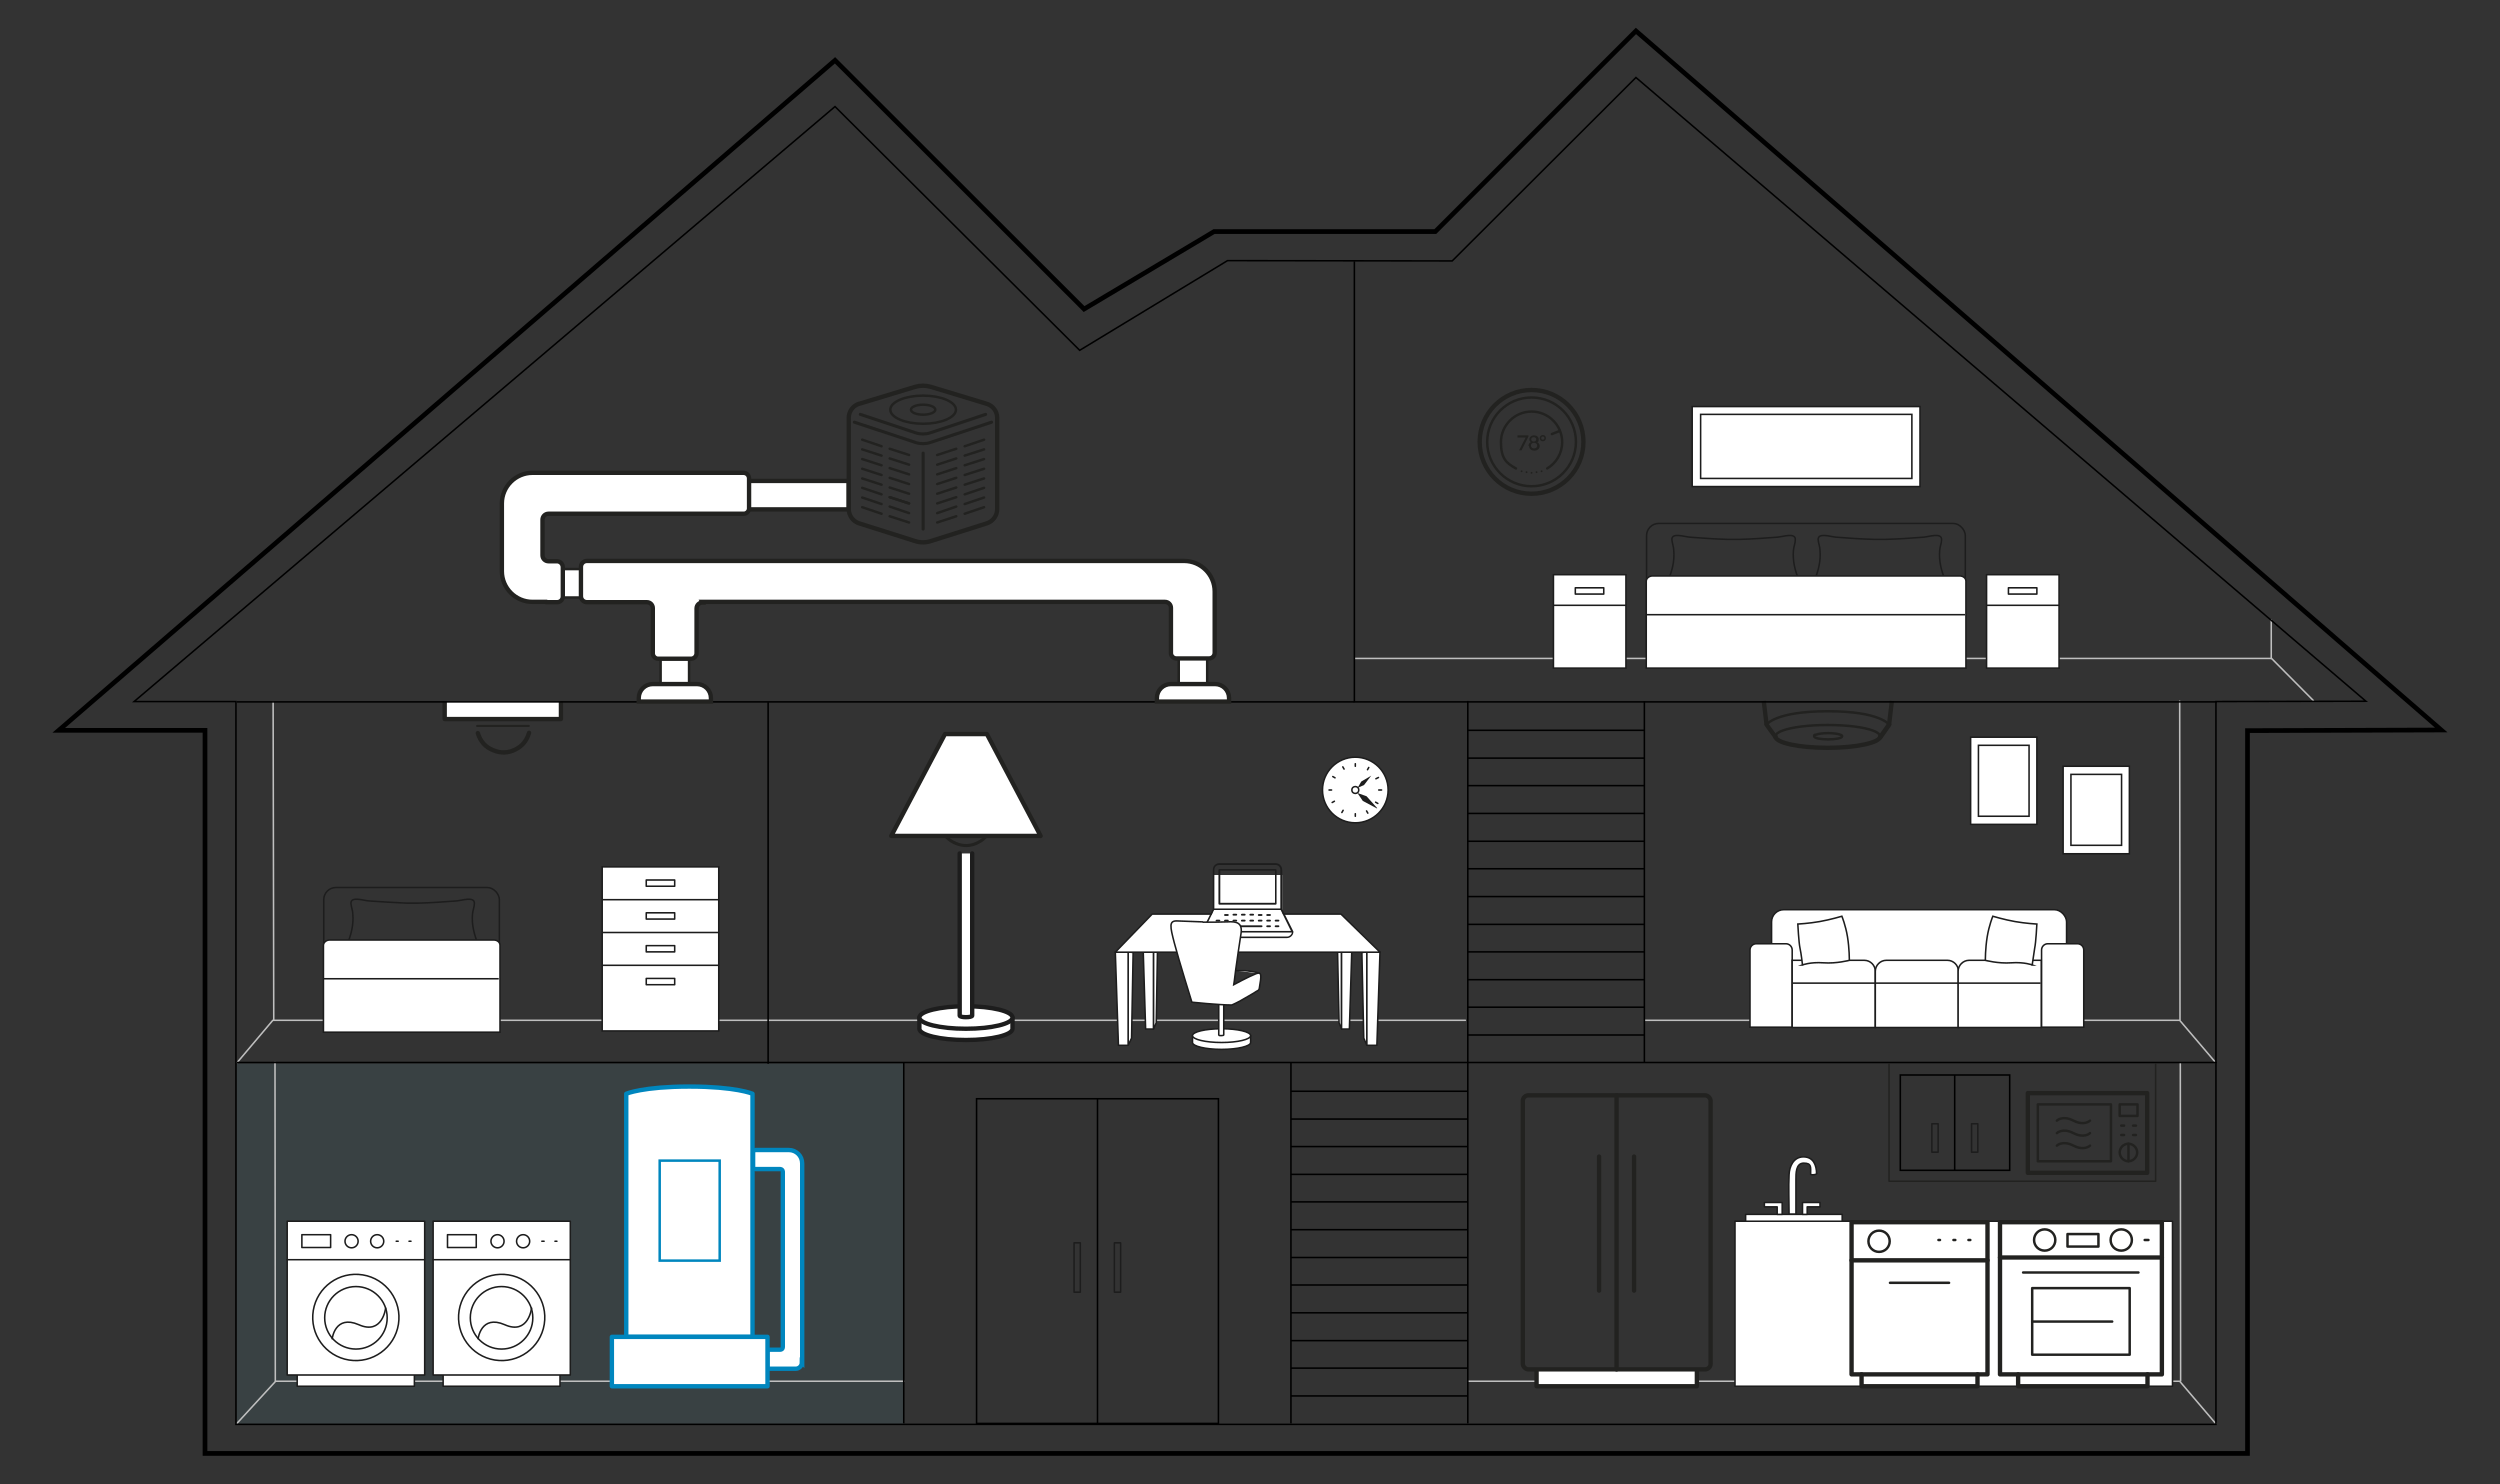 <?xml version="1.0" encoding="UTF-8"?>
<svg xmlns="http://www.w3.org/2000/svg" version="1.1" viewBox="0 0 800 475">
  <rect x="0" y="0" width="800" height="475" fill="#333333" stroke="none"/>
  <defs>
    <style>
      .cls-1, .cls-2, .cls-3, .cls-4, .cls-5, .cls-6, .cls-7, .cls-8, .cls-9, .cls-10, .cls-11, .cls-12, .cls-13, .cls-14, .cls-15, .cls-16, .cls-17, .cls-18 {
        fill: none;
      }

      .cls-1, .cls-2, .cls-3, .cls-4, .cls-5, .cls-6, .cls-19, .cls-8, .cls-20, .cls-21, .cls-22, .cls-12, .cls-13, .cls-14, .cls-15, .cls-16, .cls-17, .cls-23 {
        stroke-linejoin: round;
      }

      .cls-1, .cls-2, .cls-3, .cls-4, .cls-5, .cls-20, .cls-21, .cls-22, .cls-12, .cls-13, .cls-14, .cls-15, .cls-16, .cls-17, .cls-23 {
        stroke-linecap: round;
      }

      .cls-1, .cls-4, .cls-8, .cls-10, .cls-24, .cls-21, .cls-11, .cls-12 {
        stroke-width: .5px;
      }

      .cls-1, .cls-8 {
        stroke: #bfbfbf;
      }

      .cls-2, .cls-6, .cls-19, .cls-25, .cls-26, .cls-12, .cls-13, .cls-14, .cls-15, .cls-16, .cls-17, .cls-23, .cls-18 {
        stroke: #222220;
      }

      .cls-3 {
        stroke-width: .5px;
      }

      .cls-3, .cls-4, .cls-5, .cls-10, .cls-24, .cls-20, .cls-21 {
        stroke: #1d1d1d;
      }

      .cls-5 {
        stroke-width: .5px;
      }

      .cls-6, .cls-7, .cls-26, .cls-13 {
        stroke-width: .8px;
      }

      .cls-27 {
        fill: #222220;
      }

      .cls-7, .cls-9, .cls-25, .cls-26, .cls-28, .cls-10, .cls-24, .cls-11, .cls-18 {
        stroke-miterlimit: 10;
      }

      .cls-7, .cls-28, .cls-22 {
        stroke: #0086be;
      }

      .cls-19, .cls-25, .cls-26, .cls-28, .cls-24, .cls-29, .cls-20, .cls-21, .cls-22, .cls-23 {
        fill: #fff;
      }

      .cls-19, .cls-25, .cls-28, .cls-20, .cls-22, .cls-17, .cls-23, .cls-18 {
        stroke-width: 1.4px;
      }

      .cls-30 {
        fill: #1d1d1d;
      }

      .cls-9, .cls-11 {
        stroke: #000;
      }

      .cls-9, .cls-16 {
        stroke-width: 1.5px;
      }

      .cls-31 {
        fill: #77c5d5;
        isolation: isolate;
        opacity: .1;
      }

      .cls-14 {
        stroke-width: .7px;
      }

      .cls-15 {
        stroke-width: 1px;
      }
    </style>
  </defs>
  <!-- Generator: Adobe Illustrator 28.7.1, SVG Export Plug-In . SVG Version: 1.2.0 Build 142)  -->
  <g>
    <g id="_x33_">
      <rect class="cls-31" x="75.8" y="340.3" width="213.5" height="115.3"/>
      <g>
        <path class="cls-17" d="M152.9,234.6c.8,2.6,2.4,4.5,5,5.5,2.4,1,4.8.9,7.1-.3,2.2-1.1,3.6-2.9,4.3-5.3"/>
        <line class="cls-14" x1="169.2" y1="232.3" x2="152.7" y2="232.3"/>
      </g>
      <polyline class="cls-19" points="142.3 224.6 142.3 230.1 179.5 230.1 179.5 224.6"/>
      <rect class="cls-24" x="566.9" y="291.1" width="94.4" height="19.9" rx="3.9" ry="3.9"/>
      <polyline class="cls-1" points="469.7 442 697.5 442 709 455.5"/>
      <rect class="cls-21" x="555.2" y="390.8" width="140" height="52.8"/>
      <rect class="cls-21" x="558.6" y="388.6" width="30.9" height="2.2"/>
      <polygon class="cls-21" points="568.7 386.2 564.6 386.2 564.6 384.8 570.3 384.8 570.3 386.2 570.3 388.6 568.7 388.6 568.7 386.2"/>
      <polygon class="cls-21" points="578.3 386.2 582.4 386.2 582.4 384.8 576.8 384.8 576.8 386.2 576.8 388.6 578.3 388.6 578.3 386.2"/>
      <line class="cls-1" x1="726.8" y1="198.4" x2="726.8" y2="210.7"/>
      <line class="cls-1" x1="87.4" y1="224.7" x2="87.6" y2="326.5"/>
      <line class="cls-1" x1="697.5" y1="224.4" x2="697.6" y2="326.3"/>
      <line class="cls-1" x1="697.7" y1="340.2" x2="697.8" y2="441.9"/>
      <polyline class="cls-1" points="526.3 326.5 697.5 326.5 709 340"/>
      <polyline class="cls-1" points="468.9 326.5 87.3 326.5 75.9 340"/>
      <line class="cls-1" x1="88" y1="340" x2="88.1" y2="441.9"/>
      <polyline class="cls-1" points="289.2 442 88.2 442 75.8 455.5"/>
      <polyline class="cls-8" points="433.4 210.7 726.9 210.7 740.4 224.3"/>
      <g>
        <path class="cls-17" d="M601.7,235.6c0,2-7.5,3.7-16.8,3.7s-16.8-1.6-16.8-3.7"/>
        <path class="cls-13" d="M568.2,235.6c0-.7.8-1.3,2.2-1.8,2.9-1.1,8.3-1.8,14.5-1.8s11.6.7,14.5,1.8c1.4.5,2.2,1.2,2.2,1.8"/>
        <path class="cls-13" d="M589.5,235.6c0,.6-2,1-4.5,1s-4.5-.4-4.5-1,.2-.4.6-.5c.8-.3,2.3-.5,3.9-.5s3.2.2,3.9.5c.4.1.6.3.6.5Z"/>
        <line class="cls-16" x1="604.5" y1="231.9" x2="601.7" y2="235.9"/>
        <path class="cls-13" d="M565.3,231.9s2.7-4.3,19.6-4.3,19.6,4.3,19.6,4.3"/>
        <line class="cls-17" x1="568.2" y1="235.9" x2="565.3" y2="231.9"/>
        <line class="cls-18" x1="605.4" y1="224.3" x2="604.5" y2="231.9"/>
        <line class="cls-18" x1="565.3" y1="231.9" x2="564.4" y2="224.3"/>
      </g>
      <g>
        <g>
          <path class="cls-20" d="M324,329.2c0,2-6.7,3.6-14.9,3.6s-14.9-1.6-14.9-3.6v-3.6h29.8v3.6h0Z"/>
          <ellipse class="cls-20" cx="309.1" cy="325.6" rx="14.9" ry="3.6"/>
        </g>
        <path class="cls-20" d="M311.1,273.1v51.9c0,.3-.9.5-2,.5s-2-.2-2-.5v-51.9"/>
      </g>
      <polygon class="cls-9" points="65.6 465.1 65.6 233.7 18.8 233.7 267.2 19.3 346.9 98.9 388.5 74.1 459.3 74.1 523.5 9.9 781.2 233.6 719.2 233.8 719.2 465.1 65.6 465.1"/>
      <g>
        <path class="cls-22" d="M240.9,427.8h-40.5v-77.8s5.3-2.3,20.2-2.3,20.2,2.3,20.2,2.3v77.8h0Z"/>
        <rect class="cls-7" x="211.1" y="371.4" width="19.2" height="32"/>
        <path class="cls-28" d="M256.7,436.1v-63.8c0-2.4-1.9-4.3-4.3-4.3h-10.6c-.4,0-.8.4-.8.8v4.6c0,.4.3.7.7.7h8c.4,0,.8.4.8.8v56.2c0,.5-.4.8-.8.8h-3.3c-.4,0-.8.4-.8.8v4.6c0,.4.3.7.7.7h8.3c1.1,0,2-.9,2-2h0Z"/>
        <rect class="cls-22" x="195.8" y="427.8" width="49.8" height="15.8"/>
      </g>
      <g>
        <polyline class="cls-21" points="179.2 440 179.2 443.6 141.8 443.6 141.8 440"/>
        <rect class="cls-21" x="138.6" y="390.8" width="43.9" height="49.2"/>
        <circle class="cls-5" cx="160.5" cy="421.7" r="10"/>
        <circle class="cls-3" cx="160.5" cy="421.7" r="13.8" transform="translate(-281.4 512.6) rotate(-80.8)"/>
        <line class="cls-4" x1="138.6" y1="403.1" x2="182.5" y2="403.1"/>
        <circle class="cls-4" cx="167.4" cy="397.2" r="2.1"/>
        <circle class="cls-4" cx="159.2" cy="397.2" r="2.1"/>
        <rect class="cls-4" x="143.2" y="395.1" width="9.2" height="4.1"/>
        <path class="cls-4" d="M153,428.4s.9-7.8,8.5-4.5c7.6,3.4,8.6-5.3,8.6-5.3"/>
        <line class="cls-4" x1="173.4" y1="397.2" x2="174.1" y2="397.2"/>
        <line class="cls-4" x1="177.6" y1="397.2" x2="178.2" y2="397.2"/>
      </g>
      <g>
        <polyline class="cls-21" points="132.6 440 132.6 443.6 95.1 443.6 95.1 440"/>
        <rect class="cls-21" x="91.9" y="390.8" width="44" height="49.2"/>
        <circle class="cls-5" cx="113.9" cy="421.7" r="10"/>
        <circle class="cls-3" cx="113.8" cy="421.7" r="13.8" transform="translate(-320.6 466.5) rotate(-80.8)"/>
        <line class="cls-4" x1="91.9" y1="403.1" x2="135.8" y2="403.1"/>
        <circle class="cls-4" cx="120.7" cy="397.2" r="2.1"/>
        <circle class="cls-4" cx="112.5" cy="397.2" r="2.1"/>
        <rect class="cls-4" x="96.6" y="395.1" width="9.2" height="4.1"/>
        <path class="cls-4" d="M106.3,428.4s.9-7.8,8.5-4.5c7.6,3.4,8.6-5.3,8.6-5.3"/>
        <line class="cls-4" x1="126.8" y1="397.2" x2="127.4" y2="397.2"/>
        <line class="cls-4" x1="130.9" y1="397.2" x2="131.5" y2="397.2"/>
      </g>
      <polygon class="cls-11" points="757.1 224.4 523.5 24.8 464.7 83.5 392.8 83.4 345.5 112.1 267.2 34.1 42.9 224.5 75.5 224.5 75.5 455.8 709.1 455.8 709.1 224.5 757.1 224.4"/>
      <polyline class="cls-11" points="433.4 83.6 433.4 224.6 709.4 224.6"/>
      <line class="cls-11" x1="75.8" y1="224.6" x2="433.4" y2="224.6"/>
      <line class="cls-11" x1="469.7" y1="224.3" x2="469.7" y2="455.5"/>
      <line class="cls-11" x1="289.2" y1="339.9" x2="289.2" y2="455.5"/>
      <line class="cls-11" x1="413.1" y1="339.9" x2="413.1" y2="455.5"/>
      <line class="cls-11" x1="469.7" y1="349.2" x2="413.1" y2="349.2"/>
      <line class="cls-11" x1="469.7" y1="358.1" x2="413.1" y2="358.1"/>
      <line class="cls-11" x1="469.7" y1="366.9" x2="413.1" y2="366.9"/>
      <line class="cls-11" x1="469.7" y1="375.8" x2="413.1" y2="375.8"/>
      <line class="cls-11" x1="469.7" y1="384.6" x2="413.1" y2="384.6"/>
      <line class="cls-11" x1="469.7" y1="393.5" x2="413.1" y2="393.5"/>
      <line class="cls-11" x1="469.7" y1="402.4" x2="413.1" y2="402.4"/>
      <line class="cls-11" x1="469.7" y1="411.2" x2="413.1" y2="411.2"/>
      <line class="cls-11" x1="469.7" y1="420.1" x2="413.1" y2="420.1"/>
      <line class="cls-11" x1="469.7" y1="429" x2="413.1" y2="429"/>
      <line class="cls-11" x1="469.7" y1="437.8" x2="413.1" y2="437.8"/>
      <line class="cls-11" x1="469.7" y1="446.7" x2="413.1" y2="446.7"/>
      <line class="cls-11" x1="75.8" y1="340" x2="709.4" y2="340"/>
      <rect class="cls-26" x="211.4" y="210.8" width="9.1" height="8.6"/>
      <rect class="cls-26" x="377.2" y="210.8" width="9.1" height="8.5"/>
      <rect class="cls-25" x="190.9" y="153.9" width="80.7" height="9.1"/>
      <rect class="cls-26" x="179.4" y="182.1" width="6.7" height="9.1"/>
      <path class="cls-25" d="M174.9,192.7h3.4c1,0,1.8-.8,1.8-1.8v-9.4c0-1-.8-1.9-1.9-1.9h-2.7c-1,0-1.9-.8-1.9-1.9v-11.4c0-1,.8-1.9,1.9-1.9h62.5c.9,0,1.7-.8,1.7-1.7v-9.6c0-1-.8-1.8-1.8-1.8h-67.5c-5.4,0-9.8,4.4-9.8,9.8v21.7c0,5.4,4.4,9.8,9.8,9.8h4.4Z"/>
      <path class="cls-25" d="M224.8,192.8c-1,0-1.9.8-1.9,1.9v14.3c0,1-.8,1.8-1.8,1.8h-10.5c-.9,0-1.7-.8-1.7-1.7v-14.5c0-1-.8-1.9-1.9-1.9h-19.2c-1,0-1.9-.8-1.9-1.9v-9.4c0-1,.8-1.9,1.9-1.9h191.1c5.4,0,9.8,4.4,9.8,9.8v19.6c0,1-.8,1.8-1.8,1.8h-10.5c-.9,0-1.7-.8-1.7-1.7v-14.5c0-1-.8-1.9-1.9-1.9h-148.1Z"/>
      <path class="cls-25" d="M208.9,218.9h14.1c2.5,0,4.5,2,4.5,4.5v1.1h-23.1v-1.1c0-2.5,2-4.5,4.5-4.5Z"/>
      <path class="cls-25" d="M374.7,218.9h14.1c2.5,0,4.5,2,4.5,4.5v1.1h-23.1v-1.1c0-2.5,2-4.5,4.5-4.5Z"/>
      <g>
        <g>
          <circle class="cls-27" cx="488.5" cy="151.1" r=".3"/>
          <circle class="cls-27" cx="490.1" cy="151.3" r=".3"/>
          <circle class="cls-27" cx="491.7" cy="151.1" r=".3"/>
          <circle class="cls-27" cx="493.3" cy="150.8" r=".3"/>
          <circle class="cls-27" cx="486.9" cy="150.8" r=".3"/>
        </g>
        <circle class="cls-13" cx="490.1" cy="141.4" r="14.2"/>
        <g>
          <path class="cls-27" d="M485.6,139.3h3.5v.4l-2.2,4.4h-.8l2.1-4.1h-2.6v-.7Z"/>
          <path class="cls-27" d="M489.1,142.7c0-.6.3-1,.8-1.2-.3-.2-.5-.5-.5-.9,0-.8.7-1.3,1.5-1.3s1.5.5,1.5,1.3-.2.8-.5.9c.5.2.8.7.8,1.2,0,1-.8,1.5-1.7,1.5s-1.7-.5-1.7-1.5h0ZM491.9,142.6c0-.5-.4-.9-1-.9s-1,.3-1,.9.5.9,1,.9,1-.3,1-.9ZM491.6,140.6c0-.4-.3-.7-.8-.7s-.8.3-.8.7.3.7.8.7.8-.3.8-.7h0Z"/>
          <path class="cls-27" d="M492.7,140.2c0-.5.4-1,1-1s1,.4,1,1-.4,1-1,1-1-.4-1-1ZM494.2,140.2c0-.3-.2-.5-.5-.5s-.5.2-.5.5.2.5.5.5.5-.2.5-.5Z"/>
        </g>
        <circle class="cls-17" cx="490.1" cy="141.4" r="16.6"/>
        <path class="cls-13" d="M495.1,149.9c2.9-1.7,4.8-4.9,4.8-8.4,0-5.4-4.4-9.8-9.8-9.8s-9.8,4.4-9.8,9.8,1.9,6.8,4.8,8.4"/>
        <line class="cls-13" x1="499.1" y1="137.9" x2="496.6" y2="138.9"/>
      </g>
      <line class="cls-11" x1="245.8" y1="224.7" x2="245.8" y2="340.4"/>
      <g>
        <line class="cls-11" x1="526.2" y1="224.4" x2="526.2" y2="340"/>
        <line class="cls-11" x1="469.7" y1="233.7" x2="526.2" y2="233.7"/>
        <line class="cls-11" x1="469.7" y1="242.6" x2="526.2" y2="242.6"/>
        <line class="cls-11" x1="469.7" y1="251.4" x2="526.2" y2="251.4"/>
        <line class="cls-11" x1="469.7" y1="260.3" x2="526.2" y2="260.3"/>
        <line class="cls-11" x1="469.7" y1="269.2" x2="526.2" y2="269.2"/>
        <line class="cls-11" x1="469.7" y1="278" x2="526.2" y2="278"/>
        <line class="cls-11" x1="469.7" y1="286.9" x2="526.2" y2="286.9"/>
        <line class="cls-11" x1="469.7" y1="295.8" x2="526.2" y2="295.8"/>
        <line class="cls-11" x1="469.7" y1="304.6" x2="526.2" y2="304.6"/>
        <line class="cls-11" x1="469.7" y1="313.5" x2="526.2" y2="313.5"/>
        <line class="cls-11" x1="469.7" y1="322.3" x2="526.2" y2="322.3"/>
        <line class="cls-11" x1="469.7" y1="331.2" x2="526.2" y2="331.2"/>
      </g>
      <rect class="cls-11" x="312.5" y="351.6" width="77.4" height="103.9"/>
      <line class="cls-11" x1="351.2" y1="351.7" x2="351.2" y2="455.5"/>
      <g>
        <path class="cls-2" d="M300.9,264.4c.8,2.6,2.5,4.5,5,5.5,2.4,1,4.8.9,7.1-.3,2.2-1.1,3.6-2.9,4.3-5.3.5-1.9.4-3.8-.4-5.6-1.1-2.6-2.1-5.2-3.2-7.8,0,0,0-.1,0-.2h-9c0,0,0,.2,0,.2-1,2.6-2.1,5.1-3.2,7.6-.8,1.9-1,3.8-.4,5.8h0Z"/>
        <line class="cls-14" x1="317.2" y1="262" x2="300.7" y2="262"/>
        <line class="cls-14" x1="313.5" y1="248" x2="304.6" y2="250.4"/>
        <line class="cls-14" x1="313.2" y1="246.2" x2="304.6" y2="248.6"/>
        <line class="cls-14" x1="311.8" y1="244.6" x2="305" y2="246.5"/>
        <line class="cls-14" x1="309.1" y1="262" x2="309.1" y2="250.7"/>
        <line class="cls-14" x1="313.6" y1="262" x2="311.4" y2="250.7"/>
        <line class="cls-14" x1="304.6" y1="262" x2="306.8" y2="250.7"/>
        <path class="cls-2" d="M313.6,250.6h-9.1v-2.3c0-2.5,2-4.5,4.5-4.5h0c2.5,0,4.5,2,4.5,4.5v2.3h0Z"/>
        <polygon class="cls-2" points="306.5 243.9 311.7 243.9 311.3 242.3 306.9 242.3 306.5 243.9"/>
      </g>
      <g>
        <rect class="cls-4" x="343.7" y="397.7" width="2" height="15.8"/>
        <rect class="cls-4" x="356.6" y="397.7" width="2" height="15.8"/>
      </g>
      <g>
        <path class="cls-17" d="M275,129.2l17.8-5.4c1.7-.5,3.4-.5,5.1,0l17.8,5.4c2,.6,3.4,2.4,3.4,4.5v29.2c0,2.1-1.4,4-3.4,4.6l-17.7,5.6c-1.7.6-3.6.6-5.3,0l-17.7-5.6c-2-.6-3.4-2.5-3.4-4.6v-29.2c0-2.1,1.4-3.9,3.3-4.5h0Z"/>
        <path class="cls-15" d="M315.4,132.6l-17.7,5.9c-1.5.5-3.2.5-4.7,0l-17.7-5.9"/>
        <path class="cls-15" d="M317.3,135.1l-19.6,6.5c-1.5.5-3.2.5-4.7,0l-19.6-6.5"/>
        <ellipse class="cls-6" cx="295.4" cy="131.1" rx="10.5" ry="4.5"/>
        <ellipse class="cls-6" cx="295.4" cy="131.1" rx="3.9" ry="1.6"/>
        <line class="cls-15" x1="295.4" y1="145" x2="295.4" y2="169.3"/>
        <g>
          <g>
            <line class="cls-13" x1="282.1" y1="142.8" x2="275.9" y2="140.7"/>
            <line class="cls-13" x1="282.1" y1="145.8" x2="275.9" y2="143.8"/>
            <line class="cls-13" x1="282.1" y1="148.9" x2="275.9" y2="146.9"/>
            <line class="cls-13" x1="282.1" y1="152" x2="275.9" y2="150"/>
            <line class="cls-13" x1="282.1" y1="155.1" x2="275.9" y2="153.1"/>
            <line class="cls-13" x1="282.1" y1="158.2" x2="275.9" y2="156.1"/>
            <line class="cls-13" x1="282.1" y1="161.3" x2="275.9" y2="159.2"/>
            <line class="cls-13" x1="282.1" y1="164.4" x2="275.9" y2="162.3"/>
          </g>
          <g>
            <line class="cls-13" x1="290.9" y1="145.6" x2="284.7" y2="143.6"/>
            <line class="cls-13" x1="290.9" y1="148.7" x2="284.7" y2="146.7"/>
            <line class="cls-13" x1="290.9" y1="151.8" x2="284.7" y2="149.8"/>
            <line class="cls-13" x1="290.9" y1="154.9" x2="284.7" y2="152.9"/>
            <line class="cls-13" x1="290.9" y1="158" x2="284.7" y2="156"/>
            <line class="cls-13" x1="290.9" y1="161.1" x2="284.7" y2="159.1"/>
            <line class="cls-13" x1="290.9" y1="161.1" x2="284.7" y2="159.1"/>
            <line class="cls-13" x1="290.9" y1="164.2" x2="284.7" y2="162.1"/>
            <line class="cls-13" x1="290.9" y1="167.2" x2="284.7" y2="165.2"/>
          </g>
          <g>
            <line class="cls-13" x1="308.7" y1="142.8" x2="314.9" y2="140.7"/>
            <line class="cls-13" x1="308.7" y1="145.8" x2="314.9" y2="143.8"/>
            <line class="cls-13" x1="308.7" y1="148.9" x2="314.9" y2="146.9"/>
            <line class="cls-13" x1="308.7" y1="152" x2="314.9" y2="150"/>
            <line class="cls-13" x1="308.7" y1="155.1" x2="314.9" y2="153.1"/>
            <line class="cls-13" x1="308.7" y1="158.2" x2="314.9" y2="156.1"/>
            <line class="cls-13" x1="308.7" y1="161.3" x2="314.9" y2="159.2"/>
            <line class="cls-13" x1="308.7" y1="164.4" x2="314.9" y2="162.3"/>
          </g>
          <g>
            <line class="cls-13" x1="299.9" y1="145.6" x2="306" y2="143.6"/>
            <line class="cls-13" x1="299.9" y1="148.7" x2="306" y2="146.7"/>
            <line class="cls-13" x1="299.9" y1="151.8" x2="306" y2="149.8"/>
            <line class="cls-13" x1="299.9" y1="154.9" x2="306" y2="152.9"/>
            <line class="cls-13" x1="299.9" y1="158" x2="306" y2="156"/>
            <line class="cls-13" x1="299.9" y1="161.1" x2="306" y2="159.1"/>
            <line class="cls-13" x1="299.9" y1="164.2" x2="306" y2="162.1"/>
            <line class="cls-13" x1="299.9" y1="167.2" x2="306" y2="165.2"/>
          </g>
        </g>
      </g>
      <g>
        <path class="cls-13" d="M675.4,396.8c0-1.9,1.5-3.4,3.4-3.4s3.4,1.5,3.4,3.4-1.5,3.4-3.4,3.4-3.4-1.5-3.4-3.4Z"/>
        <path class="cls-13" d="M650.9,396.8c0-1.9,1.5-3.4,3.4-3.4s3.4,1.5,3.4,3.4-1.5,3.4-3.4,3.4-3.4-1.5-3.4-3.4Z"/>
        <line class="cls-13" x1="686.3" y1="396.8" x2="687.5" y2="396.8"/>
        <polyline class="cls-23" points="687.2 439.8 687.2 443.6 645.8 443.6 645.8 439.8"/>
        <rect class="cls-13" x="661.6" y="394.9" width="9.9" height="4"/>
        <polyline class="cls-17" points="640 402.4 640 391.1 691.8 391.1 691.8 402.4"/>
        <rect class="cls-17" x="640" y="402.4" width="51.8" height="37.4"/>
        <rect class="cls-13" x="650.3" y="412.2" width="31.2" height="21.3"/>
        <line class="cls-13" x1="647.4" y1="407.2" x2="684.3" y2="407.2"/>
        <line class="cls-13" x1="650.3" y1="422.9" x2="675.9" y2="422.9"/>
      </g>
      <g>
        <polyline class="cls-23" points="543 438.5 543 443.6 491.7 443.6 491.7 438.5"/>
        <g>
          <line class="cls-17" x1="511.7" y1="370.1" x2="511.7" y2="413"/>
          <line class="cls-17" x1="522.9" y1="370.1" x2="522.9" y2="413"/>
        </g>
        <line class="cls-17" x1="517.3" y1="438.2" x2="517.3" y2="350.5"/>
        <rect class="cls-17" x="487.3" y="350.5" width="60.1" height="87.7" rx="1.8" ry="1.8"/>
      </g>
      <polygon class="cls-21" points="333 267.5 285.2 267.5 302.4 234.9 315.8 234.9 333 267.5"/>
      <polygon class="cls-17" points="333 267.5 285.2 267.5 302.4 234.9 315.8 234.9 333 267.5"/>
      <g>
        <path class="cls-13" d="M678.3,368.8c0-1.6,1.3-2.8,2.8-2.8s2.8,1.3,2.8,2.8-1.3,2.8-2.8,2.8-2.8-1.3-2.8-2.8Z"/>
        <rect class="cls-13" x="678.3" y="353.4" width="5.7" height="3.7"/>
        <line class="cls-13" x1="678.8" y1="360.2" x2="679.7" y2="360.2"/>
        <line class="cls-13" x1="682.6" y1="360.2" x2="683.5" y2="360.2"/>
        <line class="cls-13" x1="678.8" y1="363.2" x2="679.7" y2="363.2"/>
        <line class="cls-13" x1="682.6" y1="363.2" x2="683.5" y2="363.2"/>
        <rect class="cls-17" x="648.9" y="349.8" width="38.2" height="25.5"/>
        <g>
          <path class="cls-13" d="M658.2,358.6s1.8-1.8,5.3,0,5.3,0,5.3,0"/>
          <path class="cls-13" d="M658.2,362.6s1.8-1.8,5.3,0,5.3,0,5.3,0"/>
          <path class="cls-13" d="M658.2,366.6s1.8-1.8,5.3,0,5.3,0,5.3,0"/>
        </g>
        <rect class="cls-13" x="652.1" y="353.4" width="23.4" height="18.2"/>
        <line class="cls-13" x1="681.1" y1="366" x2="681.1" y2="371.6"/>
      </g>
      <polyline class="cls-12" points="689.8 340.4 689.8 378 604.5 378 604.5 340.4"/>
      <g>
        <rect class="cls-11" x="608.1" y="344" width="35" height="30.5"/>
        <line class="cls-11" x1="625.5" y1="344" x2="625.5" y2="374.4"/>
        <g>
          <rect class="cls-4" x="618.2" y="359.6" width="2" height="9.1"/>
          <rect class="cls-4" x="630.9" y="359.6" width="2" height="9.1"/>
        </g>
      </g>
      <g>
        <path class="cls-13" d="M597.9,397.2c0-1.9,1.5-3.4,3.4-3.4s3.4,1.5,3.4,3.4-1.5,3.4-3.4,3.4-3.4-1.5-3.4-3.4Z"/>
        <polyline class="cls-17" points="632.8 439.8 632.8 443.6 595.7 443.6 595.7 439.8"/>
        <line class="cls-17" x1="592.5" y1="403.3" x2="636" y2="403.3"/>
        <rect class="cls-17" x="592.5" y="391.1" width="43.5" height="48.7"/>
        <line class="cls-13" x1="625.1" y1="396.8" x2="625.7" y2="396.8"/>
        <line class="cls-13" x1="620.3" y1="396.8" x2="620.8" y2="396.8"/>
        <line class="cls-13" x1="629.9" y1="396.8" x2="630.5" y2="396.8"/>
        <line class="cls-13" x1="604.8" y1="410.5" x2="623.7" y2="410.5"/>
      </g>
      <path class="cls-21" d="M581.3,375.6c0-2.7-1-5.4-4.2-5.4s-4.5,3.1-4.6,5.7c-.2,4.2,0,8.4,0,12.6h2.2c0-2.2,0-4.3,0-6.5,0-1.5,0-3,0-4.5,0-1.9-.1-5.3,2.5-5.3s2.2,1.3,2.2,3.6c0,0,.3.2,1.1.1s.9-.4.9-.4h0Z"/>
      <polygon class="cls-21" points="362.6 304.8 362.1 332.2 361 334.5 361 304.6 362.6 304.8"/>
      <polygon class="cls-21" points="361 334.5 357.9 334.5 356.9 304.6 361 304.6 361 334.5"/>
      <g>
        <polygon class="cls-21" points="435.8 304.8 436.4 332.2 437.4 334.5 437.4 304.6 435.8 304.8"/>
        <polygon class="cls-21" points="437.4 334.5 440.6 334.5 441.6 304.6 437.4 304.6 437.4 334.5"/>
      </g>
      <polygon class="cls-21" points="370.4 303.5 370 327.3 369.1 329.3 369.1 303.3 370.4 303.5"/>
      <polygon class="cls-21" points="369.1 329.3 366.6 329.3 365.8 303.3 369.1 303.3 369.1 329.3"/>
      <g>
        <polygon class="cls-21" points="428 303.5 428.5 327.3 429.3 329.3 429.3 303.3 428 303.5"/>
        <polygon class="cls-21" points="429.3 329.3 431.8 329.3 432.6 303.3 429.3 303.3 429.3 329.3"/>
      </g>
      <polygon class="cls-21" points="441.6 304.7 356.9 304.7 368.7 292.5 429.1 292.5 441.6 304.7"/>
      <g>
        <polygon class="cls-29" points="411.4 294.3 387.5 293.4 388.3 291.2 388.3 280 410.3 280 410.3 292 411.4 294.3"/>
        <g>
          <path class="cls-30" d="M413.9,298.1h0s0,0,0,0h0l-3.6-7.2v-12.6c0-1.1-.9-2.1-2.1-2.1h-18c-1.1,0-2.1.9-2.1,2.1v12.6l-3.6,7.2h0s0,0,0,0h0c0,1.2.9,2.1,2.1,2.1h25.2c1.1,0,2.1-.9,2.1-2.1h0c0,0,0,0,0,0ZM413.2,297.9h-28l3.3-6.7h21.3l3.3,6.7h0ZM390.2,276.8h18c.9,0,1.5.7,1.5,1.5v12.4h-21.1v-12.4c0-.9.7-1.5,1.5-1.5ZM411.8,299.7h-25.2c-.8,0-1.4-.5-1.5-1.3h28.3c-.1.7-.8,1.3-1.5,1.3h0Z"/>
          <path class="cls-30" d="M390.2,289.5h18c.1,0,.3-.1.3-.3v-10.8c0-.1-.1-.3-.3-.3h-18c-.1,0-.3.1-.3.3v10.8c0,.1.1.3.3.3ZM390.5,278.6h17.5v10.3h-17.5v-10.3Z"/>
          <path class="cls-30" d="M392.9,294.3h-.9c-.1,0-.3.1-.3.3s.1.3.3.3h.9c.1,0,.3-.1.3-.3s-.1-.3-.3-.3Z"/>
          <path class="cls-30" d="M390.2,294.3h-.9c-.1,0-.3.1-.3.3s.1.3.3.3h.9c.1,0,.3-.1.3-.3s-.1-.3-.3-.3Z"/>
          <path class="cls-30" d="M394.7,294.9h.9c.1,0,.3-.1.3-.3s-.1-.3-.3-.3h-.9c-.1,0-.3.1-.3.3s.1.3.3.3Z"/>
          <path class="cls-30" d="M397.4,294.9h.9c.1,0,.3-.1.3-.3s-.1-.3-.3-.3h-.9c-.1,0-.3.1-.3.3s.1.3.3.3Z"/>
          <path class="cls-30" d="M400.1,294.9h.9c.1,0,.3-.1.3-.3s-.1-.3-.3-.3h-.9c-.1,0-.3.1-.3.3s.1.3.3.3Z"/>
          <path class="cls-30" d="M403.7,294.3h-.9c-.1,0-.3.1-.3.3s.1.3.3.3h.9c.1,0,.3-.1.3-.3s-.1-.3-.3-.3Z"/>
          <path class="cls-30" d="M406.4,294.3h-.9c-.1,0-.3.1-.3.3s.1.3.3.3h.9c.1,0,.3-.1.3-.3s-.1-.3-.3-.3Z"/>
          <path class="cls-30" d="M408.2,294.9h.9c.1,0,.3-.1.3-.3s-.1-.3-.3-.3h-.9c-.1,0-.3.1-.3.3s.1.3.3.3Z"/>
          <path class="cls-30" d="M392.9,296.1h-.9c-.1,0-.3.1-.3.3s.1.3.3.3h.9c.1,0,.3-.1.3-.3s-.1-.3-.3-.3Z"/>
          <path class="cls-30" d="M390.2,296.1h-.9c-.1,0-.3.1-.3.3s.1.3.3.3h.9c.1,0,.3-.1.3-.3s-.1-.3-.3-.3Z"/>
          <path class="cls-30" d="M406.4,296.1h-.9c-.1,0-.3.1-.3.3s.1.3.3.3h.9c.1,0,.3-.1.3-.3s-.1-.3-.3-.3Z"/>
          <path class="cls-30" d="M409.1,296.1h-.9c-.1,0-.3.1-.3.3s.1.3.3.3h.9c.1,0,.3-.1.3-.3s-.1-.3-.3-.3Z"/>
          <path class="cls-30" d="M392.9,292.5h-.9c-.1,0-.3.1-.3.3s.1.3.3.3h.9c.1,0,.3-.1.3-.3s-.1-.3-.3-.3Z"/>
          <path class="cls-30" d="M394.7,293h.9c.1,0,.3-.1.3-.3s-.1-.3-.3-.3h-.9c-.1,0-.3.1-.3.3s.1.3.3.3Z"/>
          <path class="cls-30" d="M397.4,293h.9c.1,0,.3-.1.3-.3s-.1-.3-.3-.3h-.9c-.1,0-.3.1-.3.3s.1.3.3.3Z"/>
          <path class="cls-30" d="M400.1,293h.9c.1,0,.3-.1.3-.3s-.1-.3-.3-.3h-.9c-.1,0-.3.1-.3.3s.1.3.3.3Z"/>
          <path class="cls-30" d="M403.7,292.5h-.9c-.1,0-.3.1-.3.3s.1.3.3.3h.9c.1,0,.3-.1.3-.3s-.1-.3-.3-.3Z"/>
          <path class="cls-30" d="M406.4,292.5h-.9c-.1,0-.3.1-.3.3s.1.3.3.3h.9c.1,0,.3-.1.3-.3s-.1-.3-.3-.3Z"/>
          <path class="cls-30" d="M403.7,296.1h-9c-.1,0-.3.1-.3.3s.1.3.3.3h9c.1,0,.3-.1.3-.3s-.1-.3-.3-.3Z"/>
        </g>
      </g>
      <circle class="cls-21" cx="433.7" cy="252.8" r="10.5"/>
      <g>
        <line class="cls-4" x1="433.7" y1="244.4" x2="433.7" y2="245.2"/>
        <line class="cls-4" x1="442.1" y1="252.8" x2="441.2" y2="252.8"/>
        <line class="cls-4" x1="433.7" y1="261.2" x2="433.7" y2="260.4"/>
        <line class="cls-4" x1="425.3" y1="252.8" x2="426.1" y2="252.8"/>
      </g>
      <g>
        <line class="cls-4" x1="438" y1="245.6" x2="437.6" y2="246.3"/>
        <line class="cls-4" x1="440.9" y1="257.1" x2="440.2" y2="256.7"/>
        <line class="cls-4" x1="429.4" y1="260" x2="429.8" y2="259.3"/>
        <line class="cls-4" x1="426.5" y1="248.5" x2="427.2" y2="248.9"/>
      </g>
      <g>
        <line class="cls-4" x1="429.7" y1="245.4" x2="430.1" y2="246.1"/>
        <line class="cls-4" x1="441.1" y1="248.8" x2="440.3" y2="249.2"/>
        <line class="cls-4" x1="437.7" y1="260.2" x2="437.3" y2="259.5"/>
        <line class="cls-4" x1="426.3" y1="256.8" x2="427" y2="256.4"/>
      </g>
      <circle class="cls-21" cx="433.7" cy="252.8" r="1.1"/>
      <polygon class="cls-30" points="440.6 258.7 440.7 258.6 437.3 254.8 434.5 253.8 434.4 253.8 436.1 256.3 440.6 258.7"/>
      <polygon class="cls-30" points="438.8 248.2 438.8 248.2 435.6 250.1 434.5 252 434.5 252.1 436.5 251.2 438.8 248.2"/>
      <g>
        <path class="cls-21" d="M400.2,333.6c0,1.2-4.2,2.2-9.3,2.2s-9.3-1-9.3-2.2v-2.2h18.6v2.2h0Z"/>
        <ellipse class="cls-21" cx="390.9" cy="331.4" rx="9.3" ry="2.2"/>
      </g>
      <path class="cls-21" d="M391.6,320.4v10.8c0,.1-.4.2-.8.2s-.8,0-.8-.2v-10.8"/>
      <path class="cls-24" d="M403.1,311.5s-1.2-.6-4.7-.9c-1.3,0-3.1,0-3.1,0"/>
      <rect class="cls-24" x="630.6" y="235.9" width="21.2" height="27.9"/>
      <rect class="cls-24" x="633.1" y="238.5" width="16.2" height="22.7"/>
      <rect class="cls-24" x="660.2" y="245.2" width="21.2" height="28"/>
      <rect class="cls-24" x="662.7" y="247.8" width="16.2" height="22.7"/>
      <path class="cls-24" d="M562,302h9.5c1.1,0,2,.9,2,2v24.7h-13.5v-24.7c0-1.1.9-2,2-2Z"/>
      <path class="cls-24" d="M655.3,302h9.5c1.1,0,2,.9,2,2v24.7h-13.5v-24.7c0-1.1.9-2,2-2Z"/>
      <path class="cls-24" d="M600.1,328.8h-26.6v-21.5h23.1c1.9,0,3.5,1.6,3.5,3.5v18h0Z"/>
      <path class="cls-24" d="M626.7,328.8h-26.6v-18c0-1.9,1.6-3.5,3.5-3.5h19.6c1.9,0,3.5,1.6,3.5,3.5v18h0Z"/>
      <path class="cls-24" d="M653.2,328.8h-26.6v-18c0-1.9,1.6-3.5,3.5-3.5h23.1v21.5h0Z"/>
      <line class="cls-10" x1="573.7" y1="314.6" x2="653" y2="314.6"/>
      <path class="cls-24" d="M650.4,308.8s-2.6-1-6.8-.7-8.3-.8-8.3-.8c0,0,0-3.8.6-7.5s1.8-6.6,1.8-6.6c0,0,3.7,1.1,7.1,1.7s7,.8,7,.8c0,0-.3,5.9-.7,7.7-.3,1.9-.8,5.4-.8,5.4h0Z"/>
      <path class="cls-24" d="M576.7,308.8s2.6-1,6.8-.7,8.3-.8,8.3-.8c0,0,0-3.8-.6-7.5s-1.8-6.6-1.8-6.6c0,0-3.7,1.1-7.1,1.7s-7,.8-7,.8c0,0,.3,5.9.7,7.7s.8,5.4.8,5.4h0Z"/>
      <rect class="cls-10" x="103.6" y="284" width="56.2" height="44.8" rx="3.9" ry="3.9"/>
      <path class="cls-10" d="M131,301c-6.9,0-16,.7-17.8,1.2s-2.4.7-2.1,0c1.3-3.2,2.1-6.3,1.8-9.7,0-1.1-.5-2.2-.6-3.4-.1-2.4,4.1-.9,5.8-.8,4,.3,8,.5,12,.7.5,0,1.1,0,1.6,0h.7c.5,0,1.1,0,1.6,0,4-.1,8-.4,12-.7,1.7-.1,5.9-1.6,5.8.8,0,1.1-.5,2.2-.6,3.4-.3,3.4.5,6.5,1.8,9.7.3.7-.3.5-2.1,0s-10.9-1.2-17.8-1.2h-2.2,0Z"/>
      <path class="cls-24" d="M160,330.3h-56.5v-27.8c0-.9.9-1.7,2-1.7h52.5c1.1,0,2,.7,2,1.7v27.8Z"/>
      <line class="cls-10" x1="159.6" y1="313.2" x2="103.6" y2="313.2"/>
      <rect class="cls-24" x="192.7" y="277.4" width="37.3" height="52.5"/>
      <line class="cls-10" x1="229.8" y1="287.9" x2="192.9" y2="287.9"/>
      <line class="cls-10" x1="229.8" y1="298.4" x2="192.9" y2="298.4"/>
      <line class="cls-10" x1="229.8" y1="308.9" x2="192.9" y2="308.9"/>
      <rect class="cls-4" x="206.8" y="281.6" width="9.1" height="2"/>
      <rect class="cls-4" x="206.8" y="292.1" width="9.1" height="2"/>
      <rect class="cls-4" x="206.8" y="302.6" width="9.1" height="2"/>
      <rect class="cls-4" x="206.8" y="313.1" width="9.1" height="2"/>
      <g>
        <g>
          <rect class="cls-10" x="526.9" y="167.5" width="102" height="44.8" rx="3.9" ry="3.9"/>
          <path class="cls-10" d="M553.7,184.6c-6.9,0-16,.7-17.8,1.2s-2.4.7-2.1,0c1.3-3.2,2.1-6.3,1.8-9.7,0-1.1-.5-2.2-.6-3.4-.1-2.4,4.1-.9,5.8-.8,4,.3,8,.6,12,.7.5,0,1.1,0,1.6,0h.7c.5,0,1.1,0,1.6,0,4-.1,8-.4,12-.7,1.7-.1,5.9-1.6,5.8.8,0,1.1-.5,2.2-.6,3.4-.3,3.4.5,6.5,1.8,9.7.3.7-.3.5-2.1,0s-10.9-1.2-17.8-1.2h-2.2,0Z"/>
          <path class="cls-10" d="M600.5,184.6c-6.9,0-16,.7-17.8,1.2s-2.4.7-2.1,0c1.3-3.2,2.1-6.3,1.8-9.7,0-1.1-.5-2.2-.6-3.4-.1-2.4,4.1-.9,5.8-.8,4,.3,8,.6,12,.7.5,0,1.1,0,1.6,0h.7c.5,0,1.1,0,1.6,0,4-.1,8-.4,12-.7,1.7-.1,5.9-1.6,5.8.8,0,1.1-.5,2.2-.6,3.4-.3,3.4.5,6.5,1.8,9.7.3.7-.3.5-2.1,0s-10.9-1.2-17.8-1.2h-2.2,0Z"/>
          <path class="cls-24" d="M629.1,213.8h-102.3v-27.8c0-.9.9-1.7,2-1.7h98.3c1.1,0,2,.7,2,1.7v27.8Z"/>
          <line class="cls-10" x1="628.8" y1="196.7" x2="526.9" y2="196.7"/>
        </g>
        <g>
          <rect class="cls-24" x="497.1" y="183.9" width="23.2" height="29.9"/>
          <rect class="cls-4" x="504.1" y="188.1" width="9.1" height="2"/>
          <line class="cls-10" x1="497.1" y1="193.7" x2="520.3" y2="193.7"/>
        </g>
        <g>
          <rect class="cls-24" x="635.7" y="183.9" width="23.2" height="29.9"/>
          <rect class="cls-4" x="642.7" y="188.1" width="9.1" height="2"/>
          <line class="cls-10" x1="635.7" y1="193.7" x2="658.9" y2="193.7"/>
        </g>
      </g>
      <rect class="cls-24" x="541.5" y="130.1" width="72.9" height="25.6"/>
      <rect class="cls-24" x="544.2" y="132.6" width="67.6" height="20.5"/>
      <path class="cls-24" d="M385,295.1c2.6,0,5.1,0,7.7-.1,3.1-.2,5,.3,4.4,3.9-.6,3.6-1.2,8.2-1.7,11.6-.3,2.7-.6,4.6-.6,4.6,0,0,4.6-2.5,7.1-3.5,1.9-.7,1.8.4,1.1,4.5-.1.9-.6.9-.9,1.1-.4.3-.9.6-3.7,2.2-1.8,1.1-4.1,2.2-4.3,2.2-4,0-12.7-.9-12.7-.9,0,0-4.2-13.5-5.6-18.9s-1.8-7.2.9-7.1c2.7.1,5.4.2,8.1.3h0Z"/>
    </g>
  </g>
</svg>